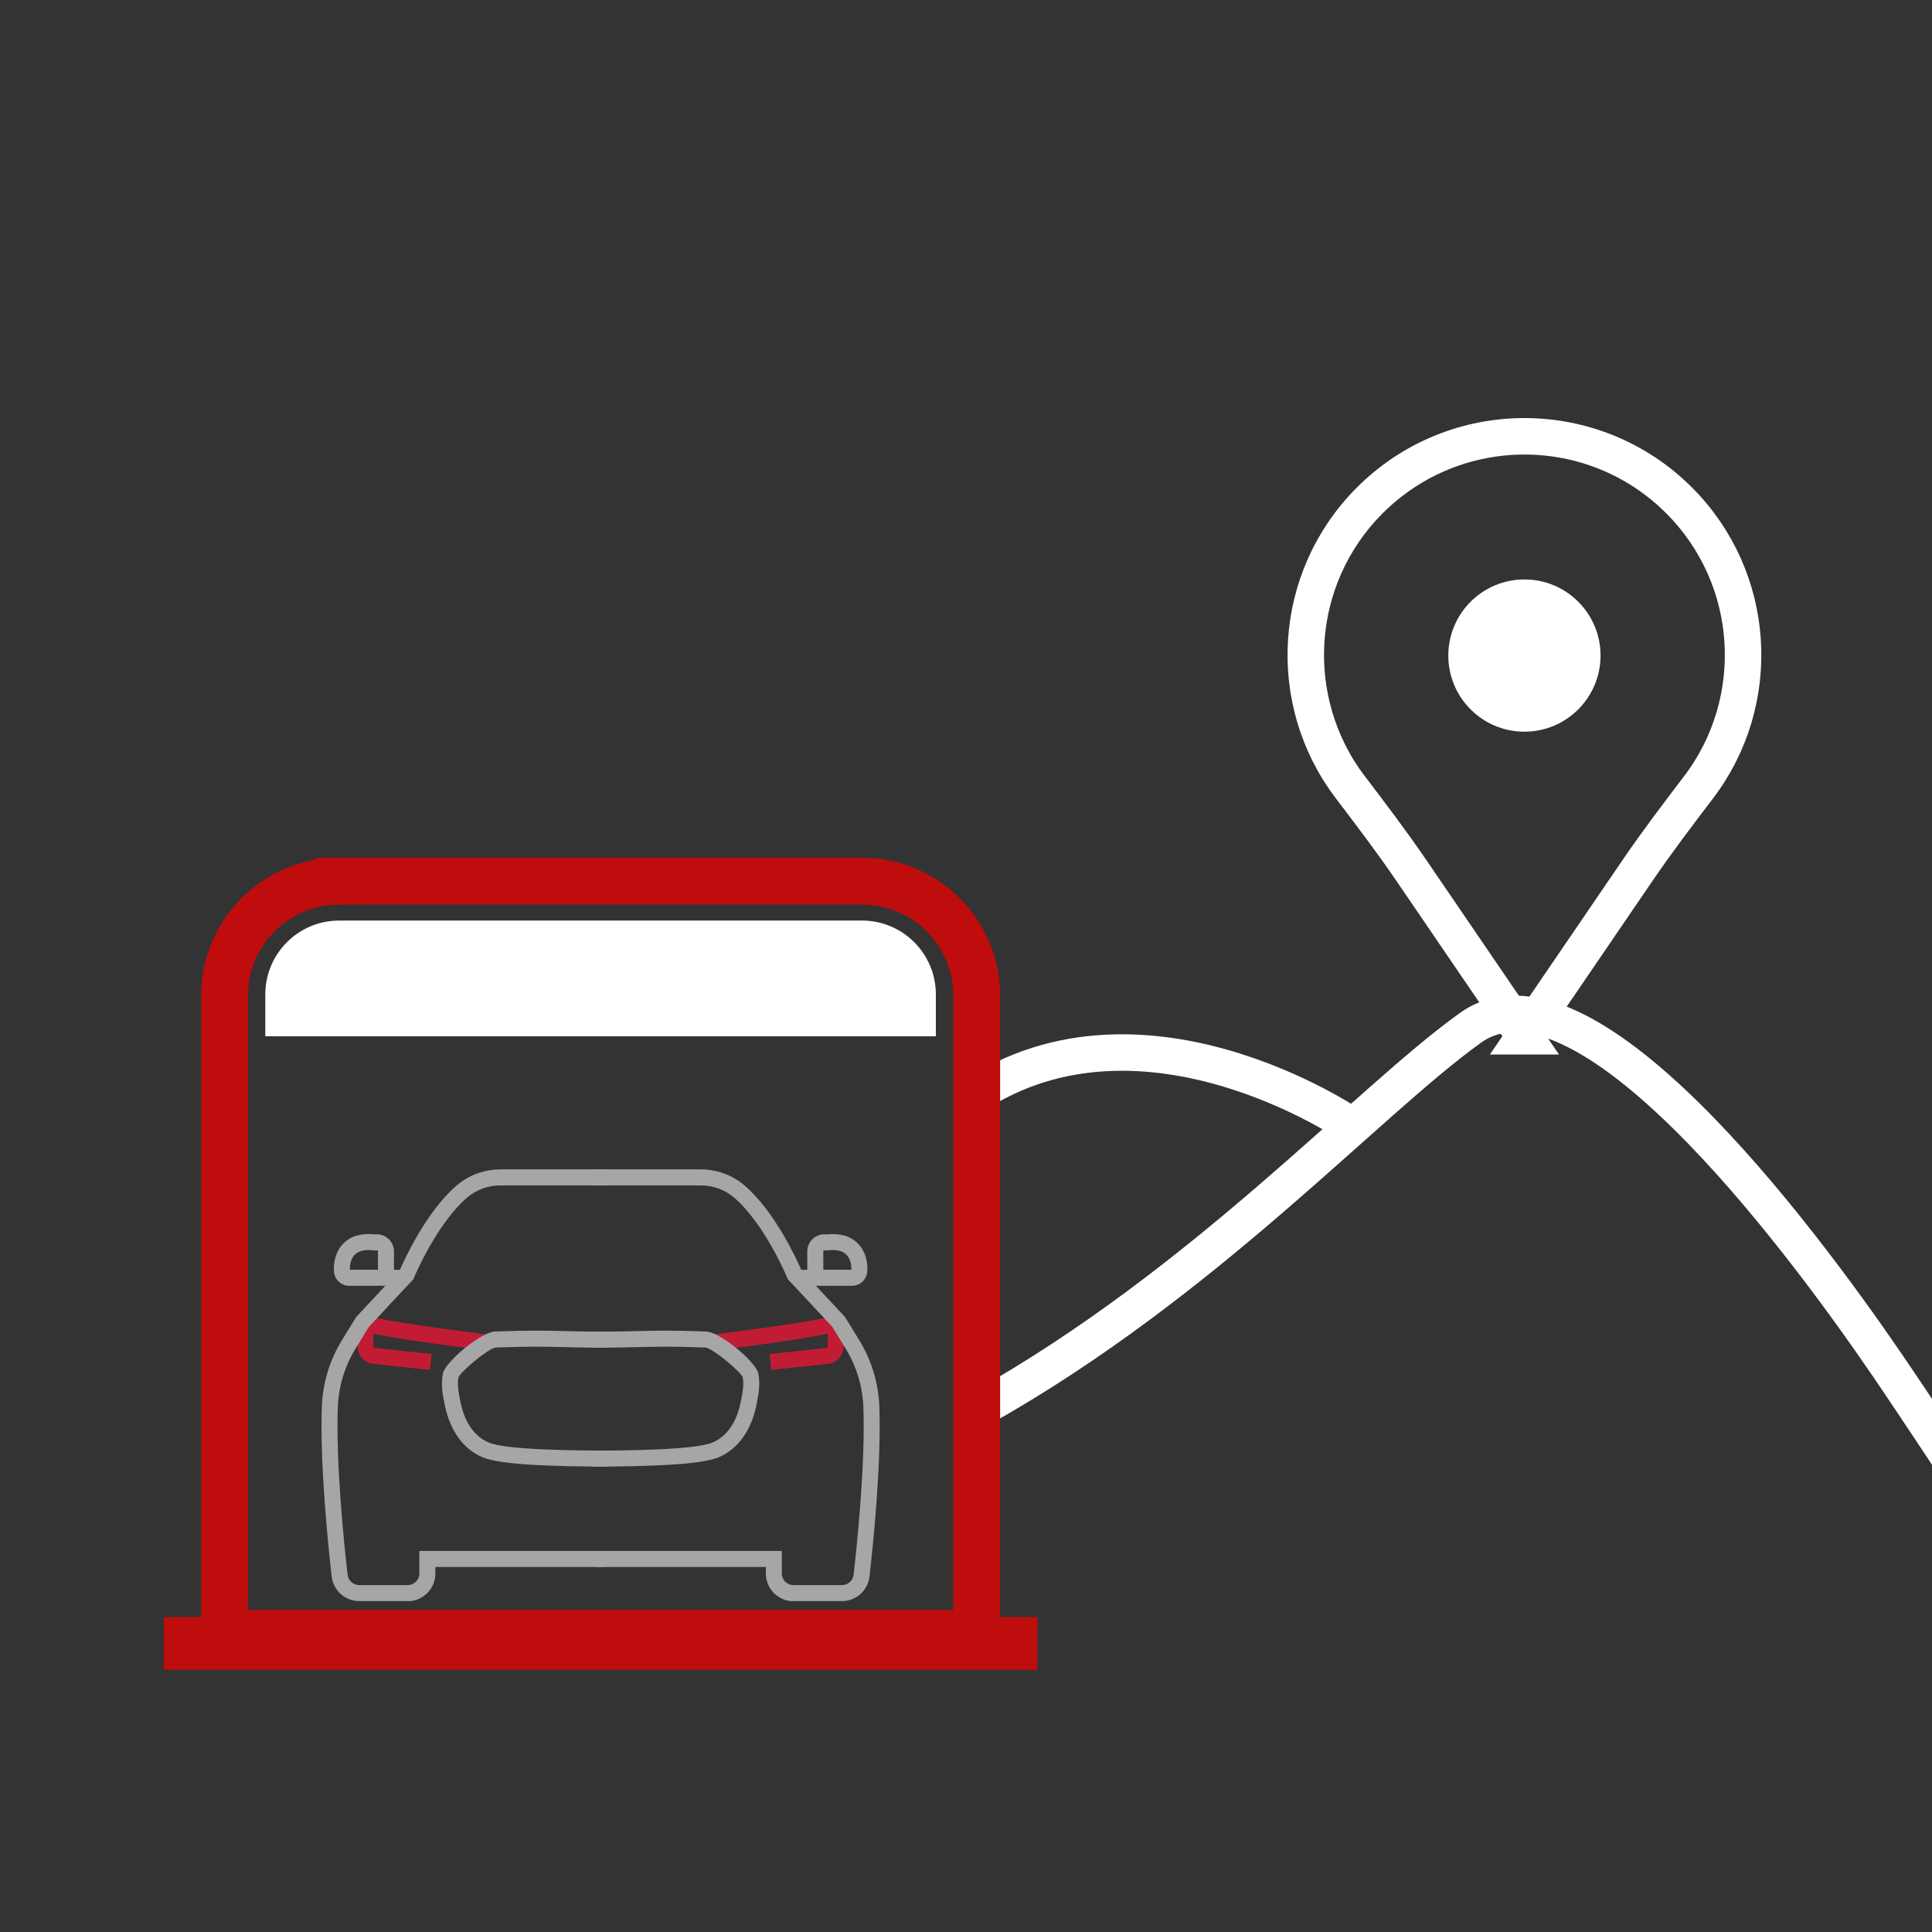 <svg xmlns="http://www.w3.org/2000/svg" id="Layer_1" data-name="Layer 1" viewBox="0 0 500 500"><rect x="0" y="0" width="500" height="500" fill="#333333" stroke="none"/><defs><style> .cls-1 { opacity: .9; } .cls-2 { stroke: #fff; stroke-width: 9.44px; } .cls-2, .cls-3 { fill: none; stroke-miterlimit: 10; } .cls-4 { fill: #fff; } .cls-5 { fill: #b3b3b3; } .cls-3 { stroke: #bf0c0c; stroke-width: 12.13px; } .cls-6 { fill: #bf0c0c; } .cls-7 { fill: #d21a34; } </style></defs><g><path class="cls-2" d="M394.52,268.18l29.26-42.89c5.02-7.36,10.42-14.46,15.82-21.56,16.88-22.18,15.19-53.98-5.06-74.24h0c-22.1-22.1-57.93-22.1-80.03,0h0c-20.26,20.26-21.95,52.06-5.06,74.24,5.4,7.09,10.79,14.19,15.82,21.56l29.26,42.89Z"></path><circle class="cls-4" cx="394.52" cy="169.66" r="19.7"></circle></g><path class="cls-2" d="M511.8,388.35s-16.19-24.56-23.41-35.12c-23.93-34.98-78.92-108.02-107.94-87.16-26.85,19.3-68.43,65.67-126.26,98.23"></path><path class="cls-2" d="M349.56,291.19s-55.46-38.01-100.05-5.92"></path><g><path class="cls-3" d="M87.76,228.04h135.36c16.37,0,29.65,13.27,29.65,29.65v160.03c0,2.75-2.23,4.98-4.98,4.98H63.09c-2.75,0-4.98-2.23-4.98-4.98v-160.03c0-16.37,13.27-29.65,29.65-29.65Z"></path><g class="cls-1"><g><path class="cls-7" d="M199.6,354.55l-.44-4.12,14.7-1.58c.14-.01.24-.1.26-.21.27-1.19.16-2.46-.02-3.47-7.28,1.65-26.59,4.02-29.04,4.32l-.5-4.11c10.32-1.26,27.64-3.64,30.23-4.68l1.95-.79.76,1.96c.06.16,1.53,4.01.66,7.73-.46,1.85-2.02,3.19-3.88,3.36l-14.67,1.58Z"></path><path class="cls-5" d="M220.48,332.76s-.04,0-.06,0h-13.81s0-4.14,0-4.14h2.31v-4.78c0-.32.04-.59.09-.86.24-1.17.93-2.17,1.92-2.82.89-.58,1.93-.82,2.98-.7,3.41-.36,6.11.4,8.01,2.26,2.19,2.14,2.74,5.27,2.52,7.49-.24,2.06-1.94,3.56-3.96,3.56ZM220.44,328.61h0,0ZM213.06,328.61h7.27c.06-.98-.15-2.81-1.31-3.94-1.01-.99-2.66-1.35-4.91-1.08l-.34.04-.33-.07c-.17-.03-.33.07-.37.24,0,.02,0,.04,0,.06v4.74Z"></path><path class="cls-5" d="M205.33,414.39c-3.86,0-7.07-3.14-7.13-7.05v-1.8h-44.11v-4.15h48.25v5.91c.03,1.63,1.41,2.96,3.07,2.93h12.42c1.56.03,2.88-1.12,3.08-2.65.94-8.2,3.07-28.9,2.53-43.48-.21-5.35-1.81-10.59-4.62-15.15l-3.43-5.58-11.5-12.31-.14-.35c-.06-.14-5.88-14.1-13.91-20.9-2.38-1.97-5.42-3.05-8.53-3.03h-27.83v-4.15h27.81c4.07,0,8.06,1.39,11.2,4,8.17,6.91,13.92,19.79,14.93,22.14l11.27,12.07,3.64,5.93c3.19,5.16,5,11.1,5.24,17.17.55,14.87-1.6,35.82-2.55,44.13-.46,3.62-3.51,6.29-7.12,6.29-.03,0-.07,0-.1,0h-12.36s-.08,0-.11,0Z"></path><path class="cls-5" d="M153.46,379.58l-.02-4.15c7.89-.04,26.38-.13,30.99-2.12,4.6-1.98,6.47-6.67,7.22-10.25.49-2.36.96-4.58.56-6.66-.86-1.72-7.77-7.45-9.62-7.66-8.98-.32-12.54-.23-17.47-.11-2.98.07-6.37.15-11.69.18l-.02-4.15c5.28-.02,8.64-.1,11.6-.18,5-.12,8.61-.21,17.66.11,3.64.07,12.76,7.71,13.54,10.72l.02.1c.62,2.97.04,5.78-.53,8.49-1.35,6.42-4.77,11.11-9.63,13.21-4.73,2.04-18.47,2.39-32.61,2.46Z"></path></g><g><path class="cls-7" d="M111.27,354.55l.44-4.12-14.7-1.58c-.14-.01-.24-.1-.26-.21-.27-1.19-.16-2.46.02-3.47,7.28,1.65,26.59,4.02,29.04,4.32l.5-4.11c-10.32-1.26-27.64-3.64-30.23-4.68l-1.95-.79-.76,1.96c-.06.16-1.53,4.01-.66,7.73.46,1.85,2.02,3.19,3.88,3.36l14.67,1.58Z"></path><path class="cls-5" d="M90.4,332.76s.04,0,.06,0h13.81s0-4.14,0-4.14h-2.31v-4.78c0-.32-.04-.59-.09-.86-.24-1.17-.93-2.17-1.92-2.82-.89-.58-1.93-.82-2.98-.7-3.41-.36-6.11.4-8.01,2.26-2.19,2.14-2.74,5.27-2.52,7.49.24,2.06,1.94,3.56,3.96,3.56ZM90.43,328.61h0,0ZM97.82,328.61h-7.27c-.06-.98.15-2.81,1.31-3.94,1.01-.99,2.66-1.35,4.91-1.08l.34.04.33-.07c.17-.03.33.07.37.24,0,.02,0,.04,0,.06v4.74Z"></path><path class="cls-5" d="M105.54,414.39c3.86,0,7.07-3.14,7.13-7.05v-1.8h44.11v-4.15h-48.25v5.91c-.03,1.63-1.41,2.96-3.07,2.93h-12.42c-1.56.03-2.88-1.12-3.08-2.65-.94-8.2-3.07-28.9-2.53-43.48.21-5.35,1.81-10.59,4.62-15.15l3.43-5.58,11.5-12.31.14-.35c.06-.14,5.88-14.1,13.91-20.9,2.38-1.97,5.42-3.05,8.53-3.03h27.83v-4.15h-27.81c-4.07,0-8.06,1.39-11.2,4-8.17,6.91-13.92,19.79-14.93,22.14l-11.27,12.07-3.64,5.93c-3.19,5.16-5,11.1-5.24,17.17-.55,14.87,1.6,35.82,2.55,44.13.46,3.62,3.51,6.29,7.12,6.29.03,0,.07,0,.1,0h12.36s.08,0,.11,0Z"></path><path class="cls-5" d="M157.41,379.58l.02-4.15c-7.89-.04-26.38-.13-30.99-2.12-4.6-1.98-6.47-6.67-7.22-10.25-.49-2.36-.96-4.58-.56-6.66.86-1.72,7.77-7.45,9.62-7.66,8.98-.32,12.54-.23,17.47-.11,2.98.07,6.37.15,11.69.18l.02-4.15c-5.28-.02-8.64-.1-11.6-.18-5-.12-8.61-.21-17.66.11-3.64.07-12.76,7.71-13.54,10.72l-.02.1c-.62,2.97-.04,5.78.53,8.49,1.35,6.42,4.77,11.11,9.63,13.21,4.73,2.04,18.47,2.39,32.61,2.46Z"></path></g></g><rect class="cls-6" x="42.37" y="418.5" width="226.13" height="13.64"></rect><path class="cls-4" d="M242.2,268.18v-10.82c0-10.56-8.56-19.12-19.12-19.12H87.78c-10.56,0-19.12,8.56-19.12,19.12v10.82h173.54Z"></path></g></svg>